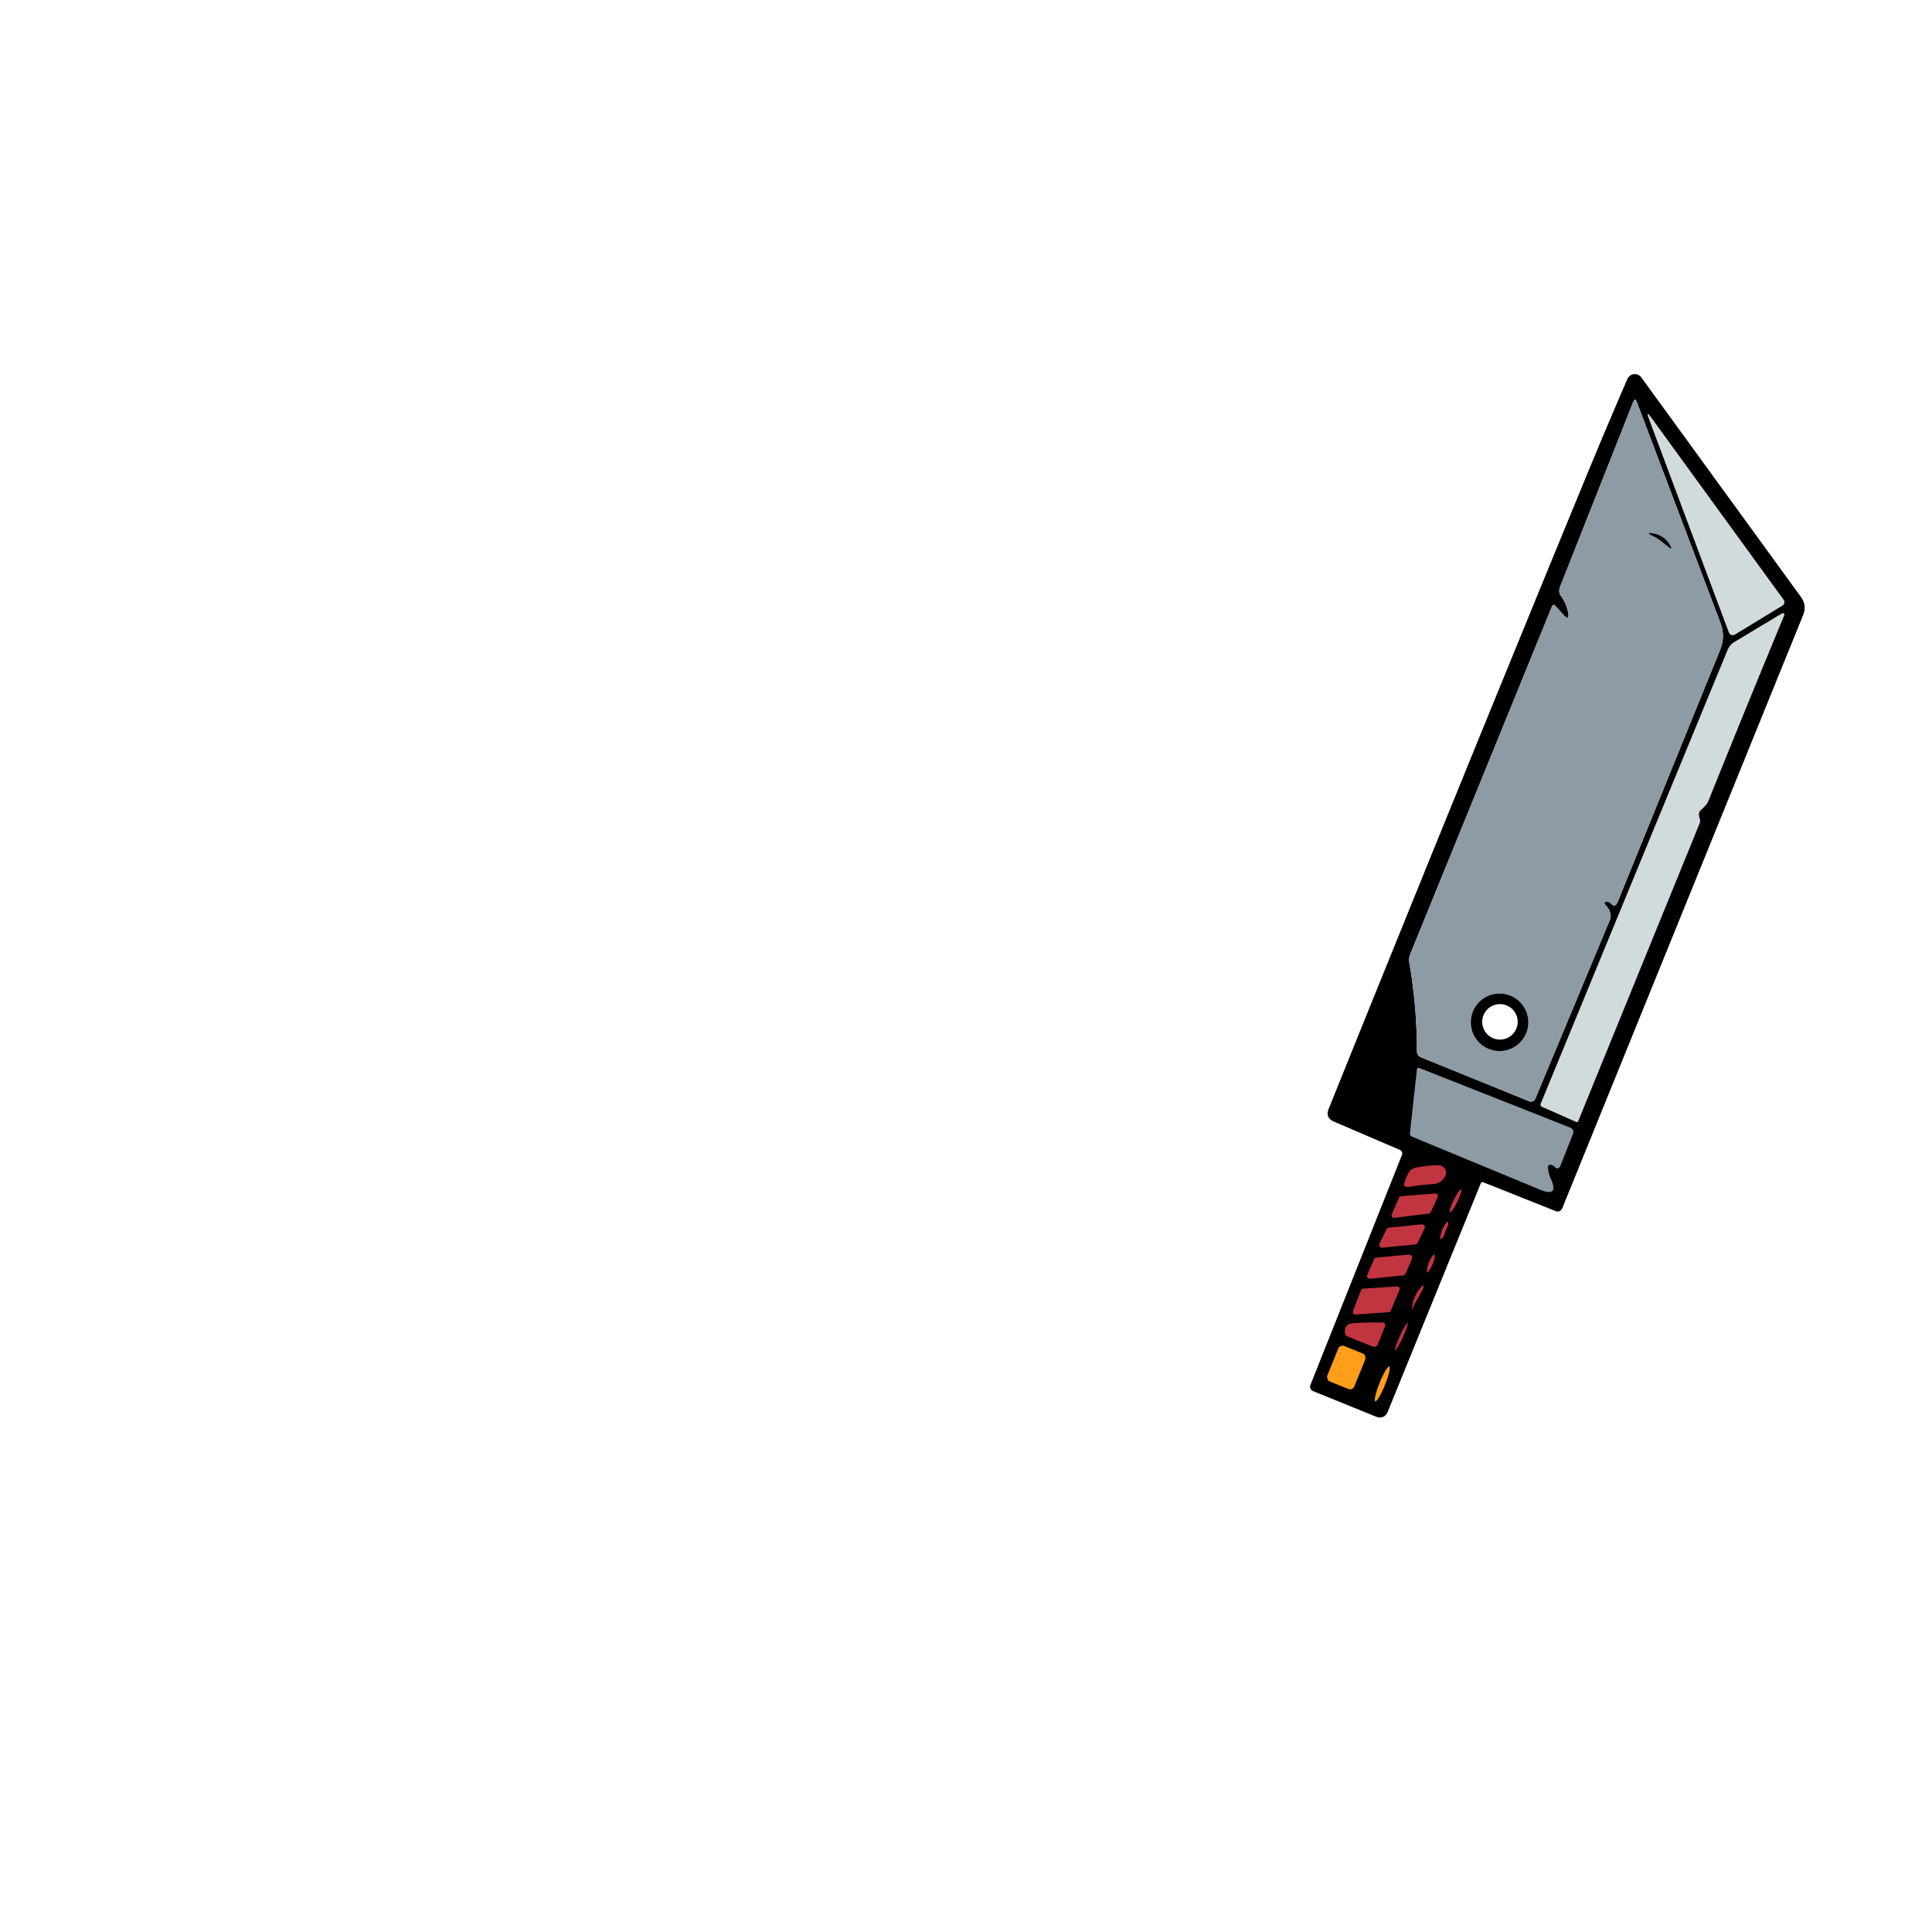 <svg xmlns="http://www.w3.org/2000/svg" baseProfile="tiny" version="1.2" viewBox="0 0 256 256"><path d="m196.21 156.8-12.36 30.34a1.1 1.1 0 0 1-1.43.61l-8.43-3.42a.64.63 22.1 0 1-.35-.82l12.13-30.48a.52.51 22.5 0 0-.28-.66l-8.73-3.75q-1.18-.51-.7-1.7 17.34-43.02 34.17-83.91 2.58-6.27 5.41-12.79a1.07 1.06-51.4 0 1 1.84-.21l21.14 29.07q.83 1.13.3 2.43L207 160.12a.66.66 0 0 1-.86.36l-9.59-3.82a.26.26 0 0 0-.34.14Zm16.87-37.3q.18.01.3.15.62.71.96-.12l13.61-33.48a4.74 4.72 45.8 0 0 .04-3.46l-11.1-29.31q-.24-.63-.49 0l-9.7 24.51a1.27 1.25-52.9 0 0 .16 1.22q.65.89.9 2.02.32 1.47-.68.35l-1.02-1.14a.24.24 0 0 0-.4.07l-18.8 46.13q-.21.54-.12 1.11 1.01 5.87 1.01 11.71 0 .62.57.85l14.22 5.78q.65.27.93-.38l9.86-23.65q.13-.33.08-.68-.1-.64-.58-1.14-.58-.59.25-.54Z"/><path fill="#8C9BA4" d="M212.83 120.04q.48.5.58 1.14.05.35-.08.68l-9.86 23.65q-.28.65-.93.38l-14.22-5.78q-.57-.23-.57-.85 0-5.84-1.01-11.71-.09-.57.12-1.11l18.8-46.13a.24.24 0 0 1 .4-.07l1.02 1.14q1 1.12.68-.35-.25-1.13-.9-2.02a1.27 1.25-52.9 0 1-.16-1.22l9.7-24.51q.25-.63.49 0l11.1 29.31a4.74 4.72 45.8 0 1-.04 3.46l-13.61 33.48q-.34.83-.96.12-.12-.14-.3-.15-.83-.05-.25.54Zm-10.32 15.42a3.81 3.81 0 0 0-3.81-3.81 3.81 3.81 0 0 0-3.81 3.81 3.81 3.81 0 0 0 3.81 3.81 3.81 3.81 0 0 0 3.81-3.81Z"/><path fill="#D1DBDE" d="M218.5 55.53q-.48-1.26.32-.17l17.52 24.11a.54.53 56.3 0 1-.15.77l-6.2 3.78q-.68.41-.95-.33L218.5 55.53Z"/><path d="M219.03 71.03q-.19-.08-.36-.19-.39-.25.07-.2 1.7.16 2.54 1.58.45.76-.25.22l-1.09-.87q-.42-.33-.91-.54Z"/><path fill="#D1DBDE" d="m225.15 108.18.08.32q.09.33-.04.65l-16.06 39.39q-.08.21-.29.12l-4.5-1.99q-.31-.14-.18-.45l24.74-60.07q.29-.71.94-1.1l6.07-3.65q.75-.44.42.36-5.01 12.07-9.95 24.35-.16.4-.46.7-.26.26-.55.54a.83.83 0 0 0-.22.83Z"/><path d="M202.51 135.46a3.81 3.81 0 0 1-3.81 3.81 3.81 3.81 0 0 1-3.81-3.81 3.81 3.81 0 0 1 3.81-3.81 3.81 3.81 0 0 1 3.81 3.81Zm-1.41-.06a2.35 2.35 0 0 0-2.35-2.35 2.35 2.35 0 0 0-2.35 2.35 2.35 2.35 0 0 0 2.35 2.35 2.35 2.35 0 0 0 2.35-2.35Z"/><path fill="#8C9BA4" d="M205.12 154.79q.06.73.36 1.38 1.16 2.53-1.42 1.47l-16.95-7.02q-.33-.13-.29-.48l.93-8.45q.04-.29.31-.18l19.93 7.87q.68.26.41.94l-1.62 4.1q-.28.73-.82.16-.13-.12-.3-.19-.59-.24-.54.4Z"/><path fill="#C13541" d="M189.85 156.9q-1.6.09-3.15.36-.85.15-.58-.66.2-.59.48-1.13.32-.62 1.03-.76 1.6-.32 2.98-.31a1 1 0 0 1 .87 1.49q-.53.95-1.63 1.01Z"/><ellipse fill="#C13541" rx="1.67" ry=".27" transform="rotate(116.1 46.817 139.702)"/><path fill="#C13541" d="m185.66 158.5 4.49-.35a.34.34 0 0 1 .34.49l-.9 1.97a.34.34 0 0 1-.27.19l-4.56.57a.34.34 0 0 1-.35-.48l.97-2.18a.34.34 0 0 1 .28-.21ZM191.72 162.73c-.25.42-.27.96-.61 1.32q-.35.36-.27-.13.17-1.1.82-1.91.26-.32.24.09-.02.34-.18.63ZM184.02 162.67l4.37-.44a.38.38 0 0 1 .38.54l-.92 1.91a.38.38 0 0 1-.3.21l-4.38.44a.38.38 0 0 1-.38-.54l.93-1.91a.38.38 0 0 1 .3-.21ZM182.38 166.64l4.33-.4a.39.39 0 0 1 .39.54l-.85 1.99a.39.39 0 0 1-.32.23l-4.37.44a.39.39 0 0 1-.39-.54l.89-2.03a.39.39 0 0 1 .32-.23ZM189.79 166.45q.35-.5.3.11-.08.86-.71 1.78-.4.59-.3-.11.12-.95.71-1.78ZM187.15 173.53q-.01.04-.02.09-.02.09-.02 0 .01-1.7 1.15-3.01.59-.66.27.16c-.3.79-1.25 2.11-1.38 2.76ZM184 173.87l-4.4.32a.33.33 0 0 1-.33-.45l1.07-2.78a.33.33 0 0 1 .29-.21l4.49-.29a.33.33 0 0 1 .32.46l-1.16 2.75a.33.33 0 0 1-.28.2ZM178.6 177.11a.62.61 8.6 0 1-.39-.52q-.1-1.18 1.08-1.26 1.7-.13 3.84-.09.58.01.37.55l-.91 2.28q-.21.55-.76.33l-3.23-1.29Z"/><ellipse fill="#C13541" rx="1.98" ry=".21" transform="rotate(114.7 36.106 148.041)"/><rect width="3.86" height="5.08" x="-1.93" y="-2.54" fill="#FF9E1B" rx=".62" transform="rotate(22.1 -374.74 547.34)"/><ellipse fill="#FF9E1B" rx="2.49" ry=".38" transform="rotate(111.9 29.621 153.573)"/></svg>
